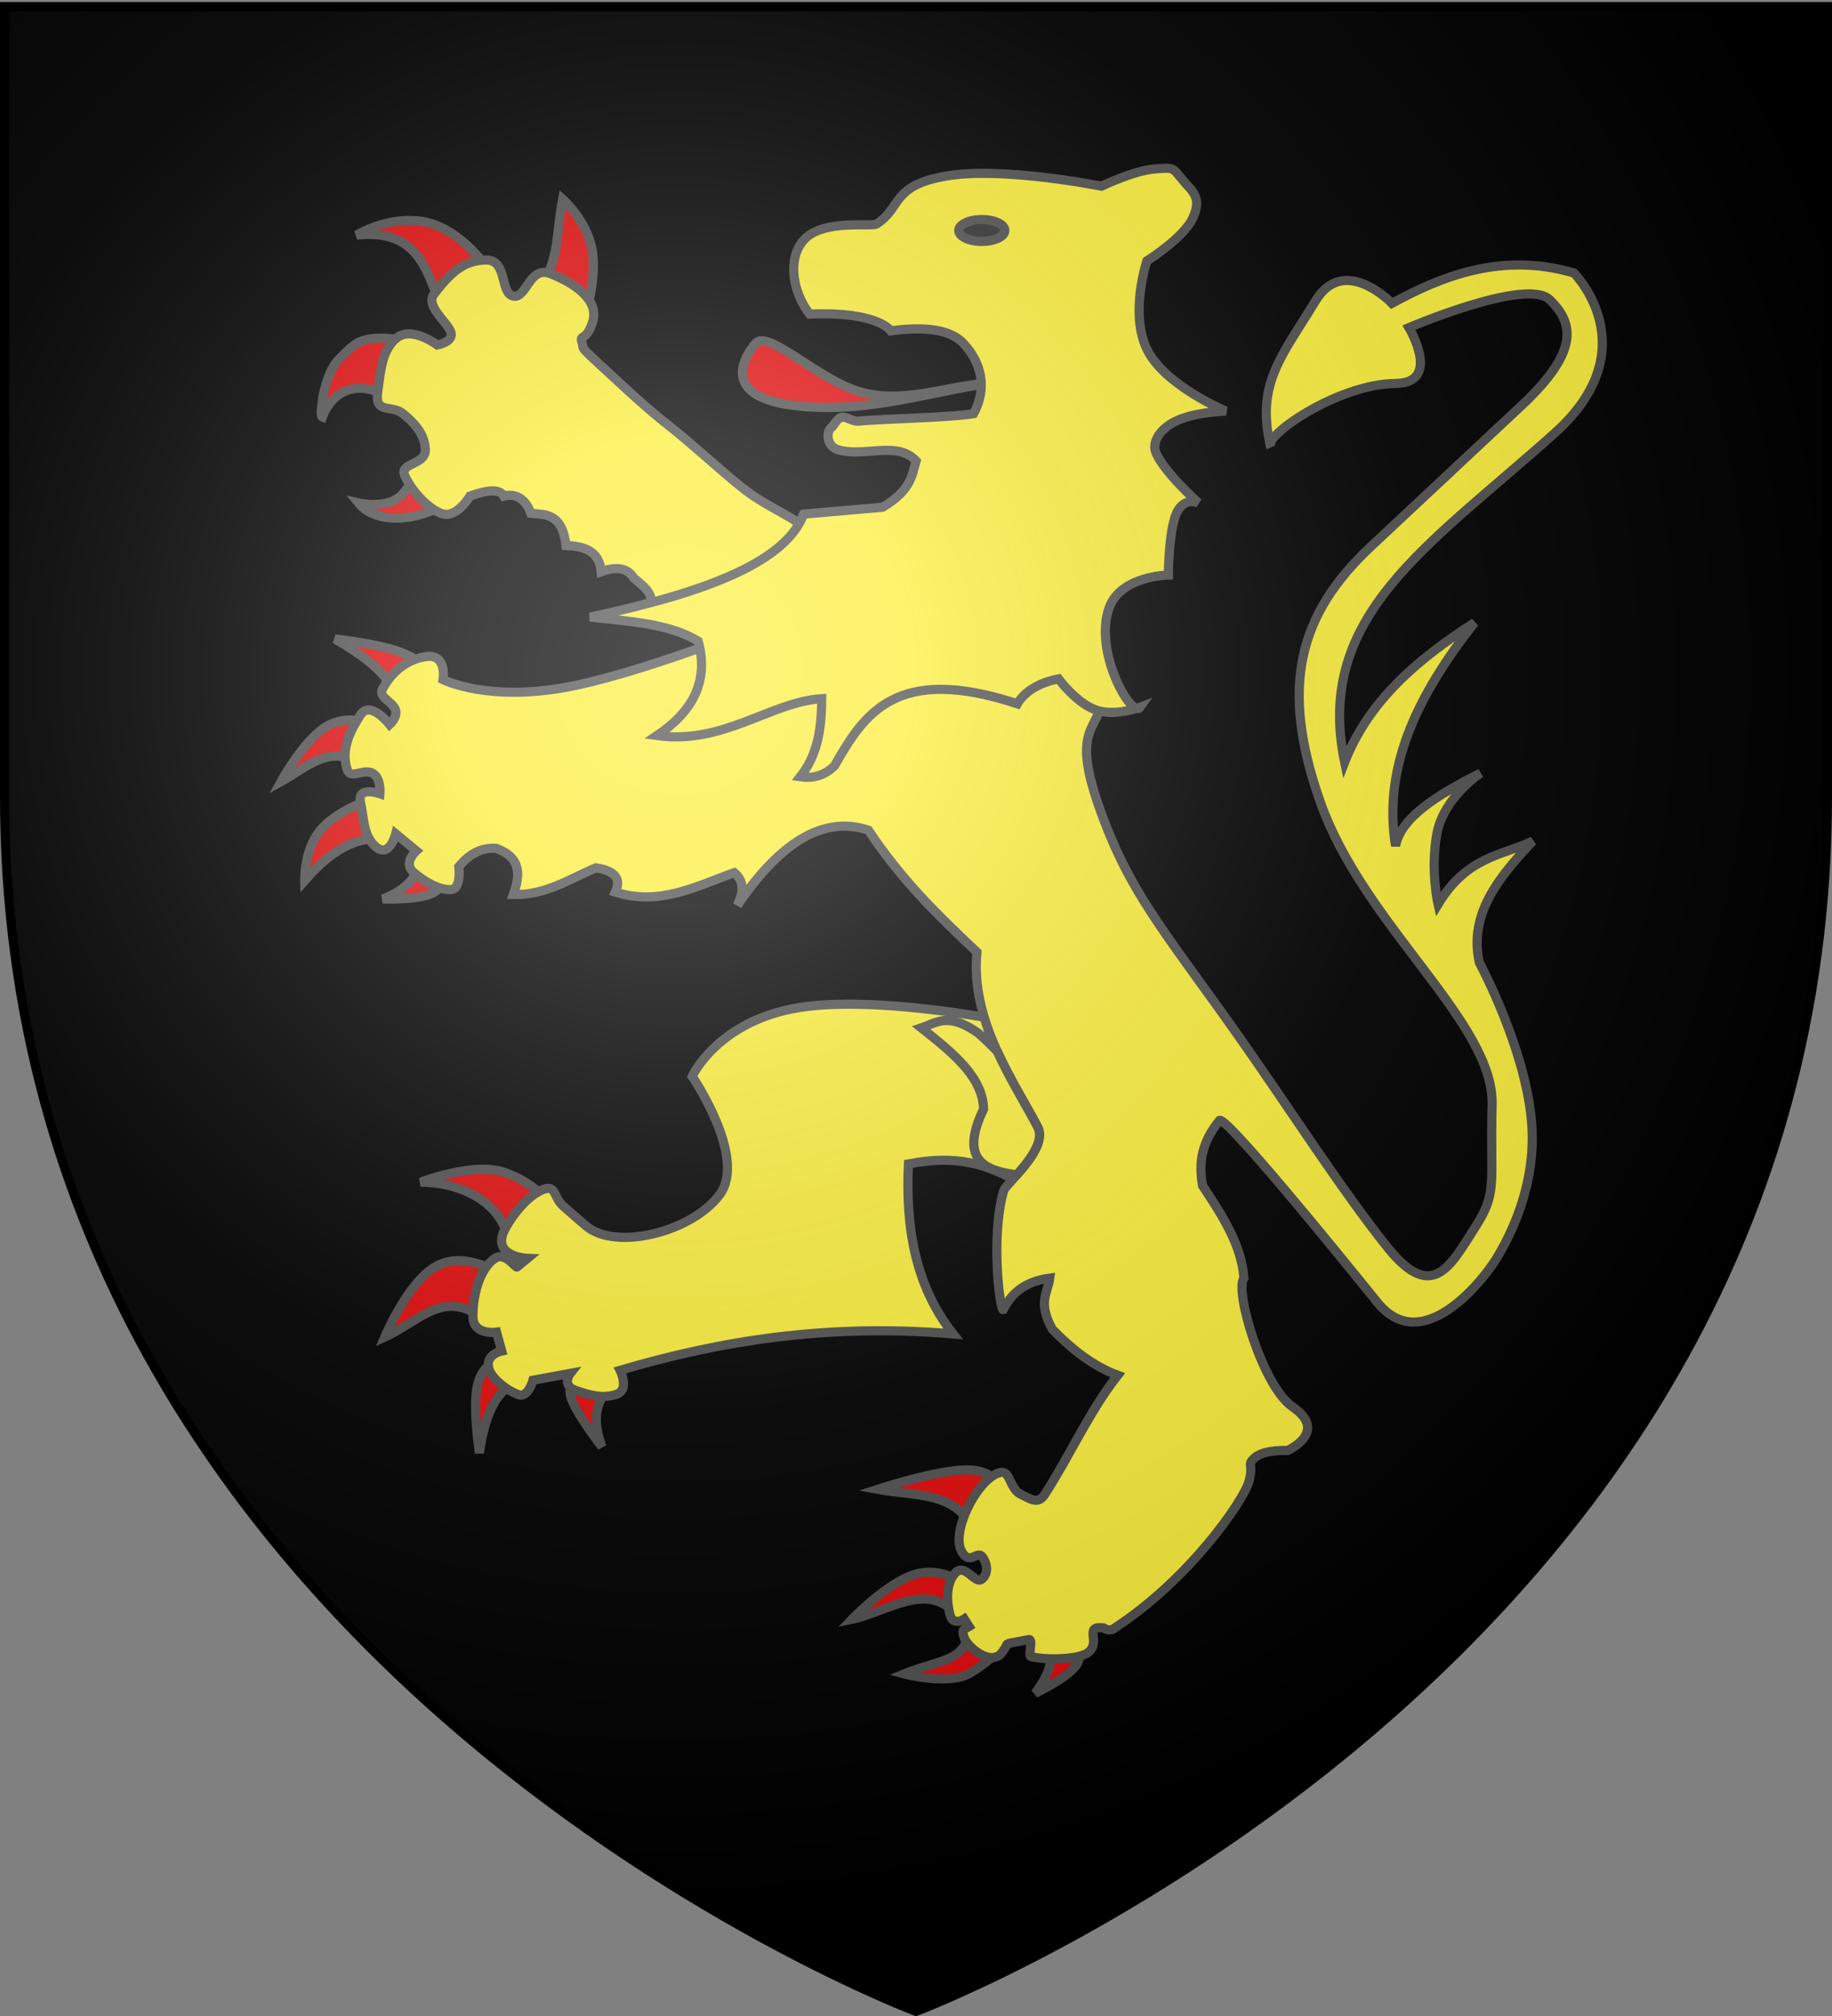 <svg xmlns="http://www.w3.org/2000/svg" xmlns:xlink="http://www.w3.org/1999/xlink" version="1.0" width="600" height="660"><rect width="100%" height="100%" fill="#808080" stroke="none"/><defs><radialGradient cx="221.445" cy="226.331" r="300" fx="221.445" fy="226.331" id="b" xlink:href="#a" gradientUnits="userSpaceOnUse" gradientTransform="matrix(1.353 0 0 1.349 -77.63 -85.747)"/><linearGradient id="a"><stop style="stop-color:#fff;stop-opacity:.314" offset="0"/><stop style="stop-color:#fff;stop-opacity:.251" offset=".19"/><stop style="stop-color:#6b6b6b;stop-opacity:.125" offset=".6"/><stop style="stop-color:#000;stop-opacity:.125" offset="1"/></linearGradient></defs><g style="fill-opacity:1;fill-rule:evenodd;stroke-opacity:1;stroke-linecap:butt;stroke-linejoin:miter"><path d="M300 658.5s298.5-112.32 298.5-397.772V2.176H1.5v258.552C1.5 546.18 300 658.5 300 658.5z" style="fill:#000;stroke:none;stroke-width:1px"/><path d="M148.287 163.248c-10.008 7.545-24.988 8.848-30.912 1.405 0 0 10.062 2.355 14.613-3.091 6.176-7.392 6.4-10.884 7.307-9.274l8.992 10.96zM129.178 131.493c-8.764-6.846-19.332-6.063-23.605 5.058-1.132-.424.478-13.929 5.339-18.828 4.998-5.038 6.323-6.815 13.77-7.026 7.447-.21 16.86 4.216 16.86 4.216l-12.364 16.58zM144.353 100.58c-4.596-12.573-7.769-25.737-27.54-23.605 0 0 9.868-6.228 21.358-4.496 14.197 2.14 24.639 19.382 23.886 19.671l-17.704 8.43zM176.951 92.993c5.989-5.72 5.35-18.067 7.307-27.82 0 0 7.657 6.674 9.554 16.018 1.897 9.343-1.967 21.357-1.967 21.357l-14.894-9.555z" style="fill:#e20909;stroke:#505050;stroke-width:3;stroke-miterlimit:4;stroke-dasharray:none;display:inline"/><path d="m221.633 203.995-9.836-4.847c3.567-3.8-.504-6.835-4.215-9.906-2.203-3.65-6.235-3.685-10.679-2.108-.64-6.971-5.697-8.264-11.521-8.57-1.298-10.634-6.61-10.024-11.522-10.539-1.98-5.43-5.563-6.455-8.852-5.62-1.083-1.963-4.042-2.52-11.1 0 0 0-4.497 7.728-9.555 5.62-5.058-2.107-9.976-8.15-11.803-12.365-1.826-4.215 6.885-3.372 6.745-8.43-.14-5.058-3.513-8.712-7.307-11.803-3.794-3.091-9.273.281-8.29-7.025.984-7.307 1.44-13.981 6.323-17.845 4.883-3.864 13.208 2.389 13.208 2.389s5.445-.984 4.444-4.18c-1.002-3.197-8.449-8.607-5.568-12.4 5.76-7.588 10.117-11.17 17.142-11.241 7.025-.07 4.426 10.89 8.852 11.803 4.426.913 5.234-10.047 12.224-7.307s16.101 8.218 13.77 15.737c-1.98 6.389-4.325 4.17-3.555 6.448 1.076 3.183-1.918.37 9.457 10.835 4.832 4.446 11.5 10.77 19.128 16.76 7.629 5.988 16.383 14.193 23.916 20.224 7.532 6.031 14.686 8.482 19.676 12.517 4.99 4.035 8.096 6.562 8.096 6.562l-49.178 25.291z" style="fill:#fcef3c;stroke:#505050;stroke-width:3;stroke-miterlimit:4;stroke-dasharray:none;display:inline"/><path d="M166.561 410.285c1.089-14.822-14.085-23.326-28.812-23.25 0 0 17.585-6.805 27.62-3.179 10.035 3.627 13.711 9.34 13.711 9.34l-12.519 17.089zM159.01 432.54c-13.069-11.426-21.684.106-32.985 5.167 0 0 7.352-17.437 16.294-22.852 8.942-5.415 19.473 1.192 19.473 1.192l-2.782 16.493zM168.946 452.61c-5.28 2.46-9.801 7.955-11.923 23.05 0 0-2.185-14.009-.794-21.46 1.39-7.452 6.358-8.346 6.358-8.346l6.359 6.756zM199.15 454.995c-4.496 4.583-4.908 10.916-1.987 18.678 0 0-7.949-10.233-9.936-15.5-1.987-5.265 1.987-5.563 1.987-5.563l9.936 2.385z" style="fill:#e20909;stroke:#505050;stroke-width:3;stroke-miterlimit:4;stroke-dasharray:none;display:inline"/><path d="M277.99 328.746c-5.847.002-11.482.341-16.461 1.158-26.557 4.356-34.834 22.471-34.834 22.471s18.116 26.553 8.982 38.777c-9.133 12.224-34.157 18.494-43.846 10.109l-7.292-6.322c-3.565-3.085-2.11-7.849-7.73-5.039-5.621 2.81-10.815 10.725-11.956 13.614-3.173 8.036 7.887 8.45 7.887 8.45l-3.38 2.786c-.32.719-3.883-5.117-7.293-2.786-5.415 3.703-7.307 13.206-7.167 19.248.141 6.042 7.73 4.913 7.73 4.913l1.69 6.166s-4.943.995-4.38 5.07c.561 4.075 6.927 8.28 9.983 9.264 3.056.983 4.632-4.757 4.632-4.757l12.237-2.254s-3.103 3.916 1.815 5.603c4.918 1.686 8.746 2.688 13.207 1.283 4.461-1.405 1.284-7.887 1.284-7.887 32.505-9.58 67.578-15.401 109.038-11.924-12.449-15.811-15.61-34.98-14.616-55.646 16.251-3.175 25.67.469 34.27 4.945 4.147-4.593 10.694-11.947 8.043-17.025-5.135-9.84-13.337-22.11-17.495-35.96-10.884-1.824-28.432-4.26-44.347-4.257z" style="fill:#fcef3c;stroke:#505050;stroke-width:3;stroke-miterlimit:4;stroke-dasharray:none;display:inline"/><path d="M129.005 226.677c-2.452-6.44-9.971-12.1-19.275-17.487 0 0 12.867 1.391 20.468 3.975 7.6 2.583 9.935 6.358 9.935 6.358l-11.128 7.154zM118.275 250.323c-10.233-7.084-17.934 1.024-26.23 5.564 0 0 7.164-13.166 14.516-17.835 7.352-4.67 14.893-.843 14.893-.843l-3.179 13.114zM125.23 274.367c-7.214.07-14.891 1.815-25.435 13.91 0 0-.348-9.687 4.968-16.294 5.315-6.607 16.294-10.134 16.294-10.134l4.173 12.518zM136.753 283.93c-.563 3.907-4.917 7.956-11.387 10.389 0 0 11.488.422 16.158-1.87 4.67-2.29 3.577-5.96 3.577-5.96l-8.348-2.56zM341.029 538.85c3.505 2.249 5.008 5.9-1.987 15.5 0 0 9.836-4.67 13.114-8.744 3.28-4.073 0-7.55 0-7.55l-11.127.794zM317.183 533.684c-.442 10.31-10.165 9.82-21.063 14.307 0 0 14.804 3.974 21.858-.398 7.055-4.371 10.333-8.346 10.333-8.346l-11.128-5.563zM313.21 528.517c-9.748-10.988-22.514-.845-34.179 1.59 0 0 11.426-11.923 20.666-14.705s16.294 3.577 16.294 3.577l-2.782 9.538zM319.965 505.07c-3.935-17.375-19.706-15.024-32.588-17.487 0 0 19.076-6.26 29.012-6.359 9.935-.1 10.73 5.961 10.73 5.961l-7.154 17.884z" style="fill:#e20909;stroke:#505050;stroke-width:3;stroke-miterlimit:4;stroke-dasharray:none;display:inline"/><path d="M257.173 201.44s-41.53 17.289-69.15 23.051c-27.622 5.763-42.922-1.987-42.922-1.987s1.39-8.544-5.564-7.55c-6.955.993-11.724 5.762-14.307 10.73-1.292 2.483 3.08 3.974 4.198 6.433 1.117 2.459-1.814 5.092-1.814 5.092s-6.358-8.148-9.538-3.18c-3.18 4.968-6.557 11.128-4.371 17.884 1.093 3.378 5.166-.298 8.172 1.143 3.005 1.44 2.558 6.805 2.558 6.805s-7.551-2.682-6.359 2.782c1.193 5.465.795 11.128 5.167 14.705 4.371 3.577 6.358-4.372 6.358-4.372l6.757 5.564s-4.57 3.974-.795 7.154c3.775 3.18 8.147 5.564 11.922 5.564 3.776 0 2.782-7.551 2.782-7.551 3.184-3.832 7.024-6.354 12.32-5.962 8.312 3.097 7.727 8.863 5.564 15.102 10.604.278 18.371-5.12 27.025-8.743 6.534.994 8.3 3.776 6.358 7.948 14.481 4.624 26.48-1.923 38.948-6.358 2.669 2.174 3.608 5.386.993 10.73 14.307-21.196 28.614-29.409 42.921-24.64 11.376 16.94 22.634 27.68 35.57 39.94-2.213 22.61 12.234 42.597 19.87 57.23 3.687 7.063-10.486 18.621-11.127 20.864-4.346 15.182-1.202 39.302-.137 38.947 3.379-6.846 8.875-9.458 15.239-10.333-.603 4.913-4.065 7.682.794 16.692 6.497 6.677 13.47 12.16 21.461 15.101-9.36 11.924-15.49 26.01-23.845 38.948-2.187 3.385-4.372 1.788-7.948 0-3.577-1.789-3.407-7.591-6.36-7.154-7.154 1.06-16.592 18.996-13.038 25.764 2.628 5.004 5.195-.391 6.865 1.91 1.67 2.303 2.047 5.474-.185 7.299-2.232 1.824-5.564-5.544-8.743-1.967-3.18 3.577-2.72 9.395-1.726 13.464.993 4.068 4.717 1.546 4.717 1.546l1.59 2.46c-1.48.948-2.44.531-1.82 3.033.942 3.796 9.18 10.21 12.61 5.45 1.32-1.834 1.725-2.896 1.778-2.886l6.956-1.331c1.629-.312-.343 5.312.72 5.582 4.767 1.212 15.957 1.06 18.935-1.502 4.073-3.504-1.88-8.663 4.874-7.904 0 0 1.75 1.253 3.141.353 25.23-16.329 42.657-42.131 44.4-48.092 1.772-6.056-.993-5.564 2.186-8.147 3.18-2.583 10.532-2.186 10.532-2.186s13.61-6.099 1.59-14.307c-9.701-6.624-19.112-38.197-15.897-42.126-.752-10.75-7.058-20.49-13.513-30.204-1.869-9.636 1.118-16.035 5.564-21.46 2.543-.916 39.19 44.169 51.665 59.612 15.866 19.64 37.357-11.922 37.357-11.922s14.307-19.474 13.314-44.313c-.994-24.838-17.288-55.042-17.288-55.042-3.558-15.93 6.473-27.976 17.487-39.742-10.513 4.912-21.463 5.015-31 20.666 0 0-2.582-11.128-.397-23.05 2.186-11.923 14.308-19.872 14.308-19.872-14.233 7.122-26.182 14.625-27.82 23.846-4.43-26.86 8.162-50.476 25.832-73.126-18.4 11.854-34.634 25.441-42.523 45.704-10.064-47.994 27.461-70.727 68.753-107.701 30.991-27.75 6.359-52.46 6.359-52.46-23.677-6.905-43.306 1.051-59.613 9.936 0 0-15.62-16.293-25.038-.795-10.921 17.974-19.656 27.087-14.704 47.69-2.554-3.405 22.025-20.509 40.934-20.665 15.223-.127 4.372-18.282 4.372-18.282s38.55-16.493 46.1-9.14c7.551 7.352 10.239 16.447-9.14 34.575l-49.28 46.1c-23.767 22.235-30.136 45.863-16.692 83.856 14.325 40.48 56.905 72.087 56.235 98.958-.67 26.871 1.95 28.512-5.763 40.537-7.712 12.024-13.74 24.442-28.216 6.557-14.477-17.884-33.652-47.705-49.082-69.548-25.007-35.402-36.016-47.244-45.902-75.709-9.885-28.465 2.385-23.447 1.987-40.14-.397-16.69-3.576-26.626-3.576-26.626l-100.945 4.769z" style="fill:#fcef3c;stroke:#505050;stroke-width:3;stroke-miterlimit:4;stroke-dasharray:none;display:inline"/><path d="M325.048 125.31c-19.938 2.845-38.989 9.392-60.7 7.869-29.46-2.067-20.885-16.156-16.861-20.795 3.834-4.421 18.956 10.361 32.036 15.175 15.176 5.584 30.351-1.493 45.525-2.249z" style="fill:#e20909;stroke:#505050;stroke-width:3;stroke-miterlimit:4;stroke-dasharray:none;display:inline"/><path d="M315.493 112.384c-4.789-5.09-14.196-5.349-23.746-4.075-1.6-2.183-8.601-6.27-26.556-5.48-6.471-8.207-7.558-21.16.28-26.135 7.172-4.551 20.207-2.446 21.64-3.372 8.388-5.426 4.636-12.646 23.043-15.737 18.406-3.091 50.583 3.372 50.583 3.372s10.538-5.058 17.142-5.62c6.604-.562 6.042-.562 9.274 3.372 3.231 3.934 6.533 5.69 3.653 12.365-2.88 6.674-15.175 14.332-15.175 14.332s-5.761 17.072 0 28.945c5.76 11.873 25.854 20.233 25.854 20.233-9.091.48-16.102 2.147-19.953 5.62-2.154 1.686-4.017 4.934-3.09 7.588 2.187 6.269 14.05 16.86 14.05 16.86s-4.848-2.247-7.307 3.654c-2.458 5.902-2.529 19.952-2.529 19.952s-15.597.2-19.39 10.68c-5.252 14.508 7.454 36.401 10.117 32.597 0 0-8.29 3.162-14.613.843-6.323-2.318-12.084-10.116-12.084-10.116-6.07 1.1-11.148 4.064-13.489 8.15-39.76-13.064-50.151 3.241-59.857 20.232-3.013 3.051-6.728 4.35-11.24 3.654 6.01-7.607 6.936-16.486 7.025-25.573-16.705 1.055-32.193 15.159-53.955 12.084 11.265-7.597 17.182-17.332 13.488-30.912-9.257-5.678-22.538-6.526-35.408-7.869 39.44-8.393 64.138-18.398 69.974-33.722l25.853-2.248c9.312-5.573 9.568-10.322 10.96-15.175-6.32-6.703-16.72-1.117-25.573-3.653-3.731-1.07-3.983-5.9-2.21-7.222.885-.661 1.86-3.066 3.382-3.386 1.521-.321 3.588 1.442 5.535 1.248 7.253-.722 30.28-1.158 37.694-2.443 4.537-8.308 2.631-16.662-3.372-23.043z" style="fill:#fcef3c;stroke:#505050;stroke-width:3;stroke-miterlimit:4;stroke-dasharray:none;display:inline"/><path d="M329.106 75.459c.003 1.976-3.379 3.58-7.55 3.58-4.173 0-7.555-1.604-7.552-3.58-.003-1.977 3.379-3.58 7.551-3.58 4.172 0 7.554 1.603 7.551 3.58z" style="fill:#313131;stroke:#505050;stroke-width:3;stroke-miterlimit:4;stroke-dasharray:none;display:inline"/><path d="M310.258 334.098c-3.34-.059-5.744 1.499-8.513 2.41 10.127 8.031 20.215 16.072 20.374 26.633-7.916 16.535.196 20.045 10.891 21.47 4.078-4.598 9.224-11.049 6.823-15.648-3.692-7.076-8.952-15.423-13.176-24.694a103.817 103.817 0 0 0-6.26-6.04c-4.373-3.06-7.541-4.085-10.14-4.131z" style="fill:#fcef3c;stroke:#505050;stroke-width:3;stroke-miterlimit:4;stroke-dasharray:none"/><path d="M300 658.5s298.5-112.32 298.5-397.772V2.176H1.5v258.552C1.5 546.18 300 658.5 300 658.5z" style="opacity:1;fill:url(#b);stroke:none;stroke-width:1px"/><path d="M300 658.5S1.5 546.18 1.5 260.728V2.176h597v258.552C598.5 546.18 300 658.5 300 658.5z" style="opacity:1;fill:none;stroke:#000;stroke-width:3;stroke-miterlimit:4;stroke-dasharray:none"/></g></svg>